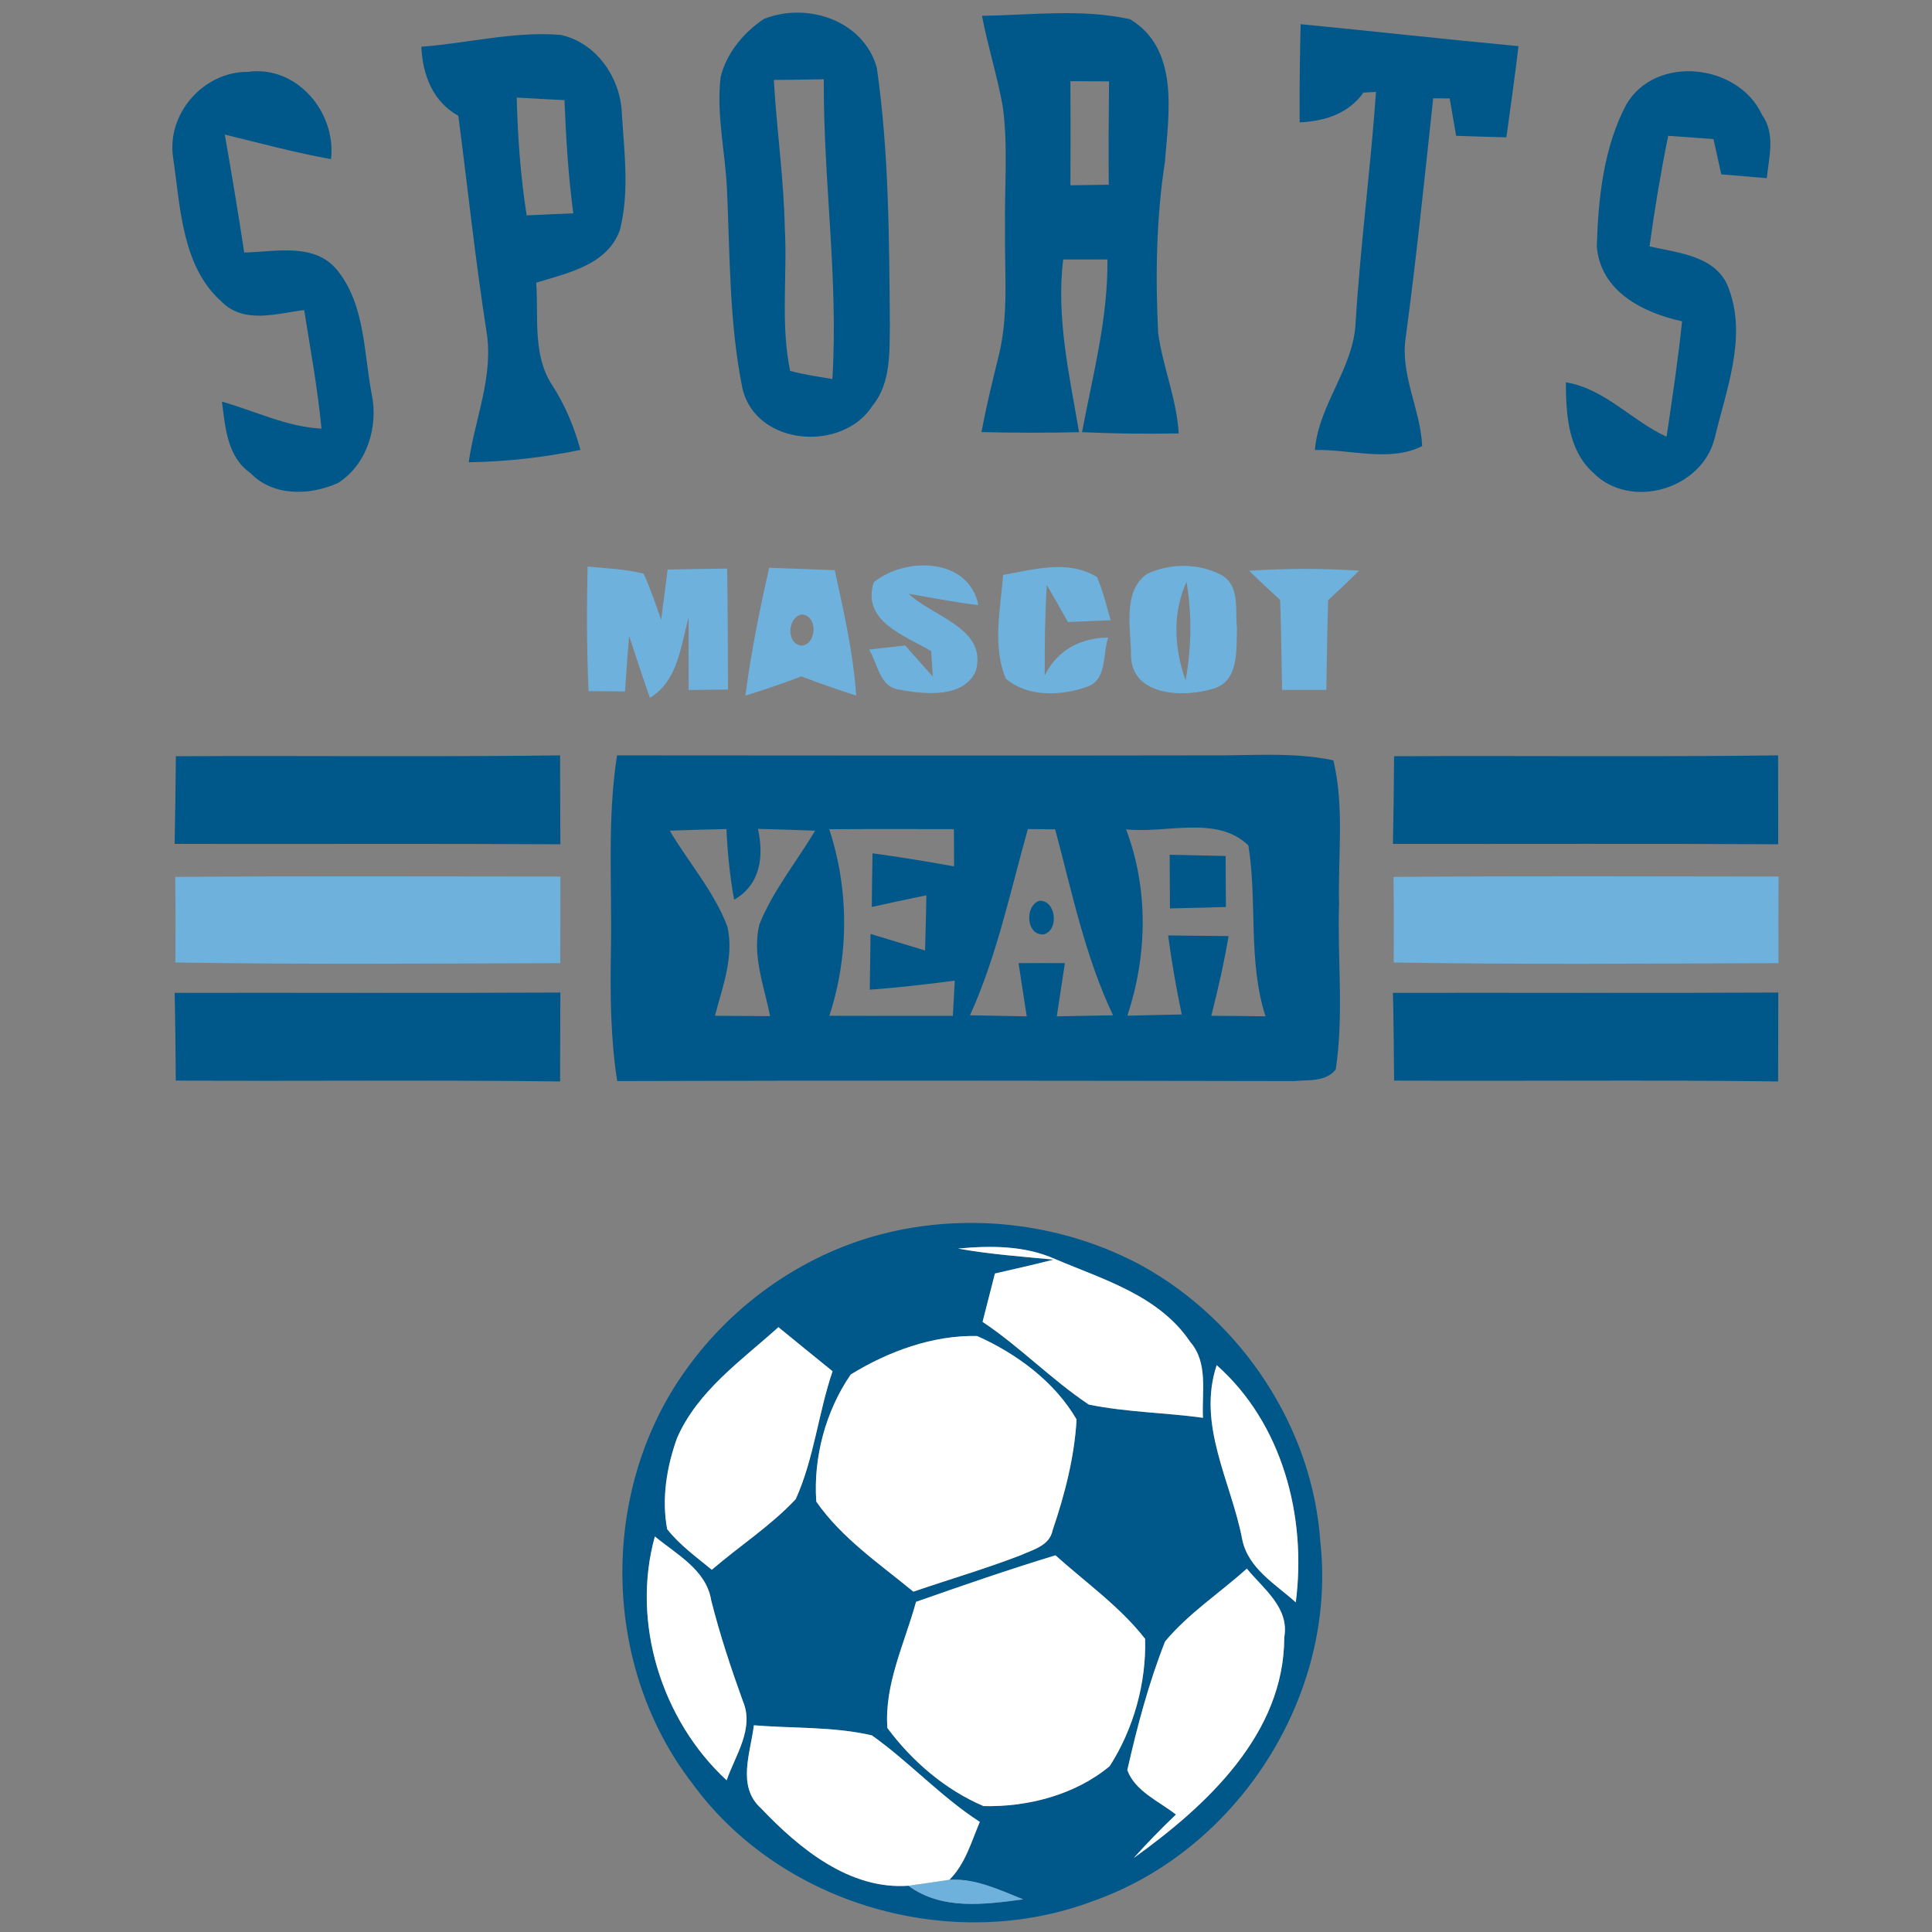 <?xml version="1.0" encoding="UTF-8" ?>
<!DOCTYPE svg PUBLIC "-//W3C//DTD SVG 1.1//EN" "http://www.w3.org/Graphics/SVG/1.1/DTD/svg11.dtd">
<svg width="203pt" height="203pt" viewBox="0 0 203 203" version="1.1" xmlns="http://www.w3.org/2000/svg">
<rect x="0" y="0" width="203" height="203" fill="#808080" stroke="none"/>
<g id="#005789ff">
<path fill="#005789" opacity="1.00" d=" M 80.27 1.99 C 84.81 0.18 90.74 2.14 92.13 7.12 C 93.41 16.02 93.42 25.04 93.50 34.01 C 93.45 36.94 93.65 40.21 91.68 42.62 C 88.55 47.54 79.45 46.89 78.01 40.82 C 76.63 33.97 76.70 26.94 76.39 19.99 C 76.22 16.02 75.25 12.07 75.72 8.09 C 76.34 5.57 78.13 3.41 80.27 1.99 M 81.31 8.40 C 81.60 13.60 82.36 18.77 82.46 23.97 C 82.74 28.96 82.00 34.05 83.02 38.97 C 84.47 39.37 85.97 39.57 87.46 39.83 C 88.11 29.30 86.49 18.84 86.56 8.33 C 84.81 8.36 83.06 8.39 81.31 8.40 Z" />
<path fill="#005789" opacity="1.00" d=" M 103.18 1.66 C 108.34 1.59 113.64 0.89 118.73 2.02 C 123.95 5.15 122.80 11.92 122.40 17.01 C 121.49 22.96 121.39 29.00 121.69 35.00 C 122.18 38.56 123.64 41.92 123.85 45.54 C 120.46 45.61 117.07 45.56 113.69 45.41 C 114.83 39.40 116.43 33.43 116.36 27.26 C 114.81 27.26 113.26 27.27 111.71 27.26 C 110.97 33.40 112.36 39.41 113.38 45.41 C 109.96 45.49 106.55 45.48 103.13 45.40 C 103.63 42.69 104.29 40.01 104.95 37.33 C 106.02 32.97 105.53 28.44 105.60 23.99 C 105.53 19.72 105.94 15.42 105.36 11.17 C 104.78 7.96 103.79 4.85 103.18 1.66 M 112.47 8.53 C 112.49 12.17 112.49 15.82 112.47 19.47 C 113.48 19.45 115.49 19.42 116.50 19.41 C 116.47 15.79 116.49 12.17 116.53 8.55 C 115.52 8.54 113.48 8.53 112.47 8.53 Z" />
<path fill="#005789" opacity="1.00" d=" M 136.66 2.54 C 144.30 3.28 151.92 4.14 159.55 4.85 C 159.18 8.05 158.71 11.24 158.28 14.43 C 156.52 14.39 154.76 14.33 153.00 14.27 C 152.77 12.96 152.54 11.65 152.32 10.34 C 151.89 10.34 151.02 10.33 150.59 10.33 C 149.68 18.74 148.82 27.16 147.69 35.54 C 147.13 39.44 149.26 43.02 149.43 46.87 C 146.05 48.59 141.84 47.19 138.16 47.28 C 138.56 42.47 142.24 38.70 142.44 33.86 C 142.94 25.78 144.01 17.74 144.58 9.66 C 144.25 9.68 143.59 9.71 143.26 9.73 C 141.67 11.96 139.19 12.73 136.56 12.86 C 136.53 9.42 136.58 5.98 136.66 2.54 Z" />
<path fill="#005789" opacity="1.00" d=" M 44.27 4.91 C 49.16 4.55 54.01 3.26 58.93 3.67 C 62.68 4.49 65.21 8.20 65.34 11.93 C 65.59 15.99 66.15 20.20 65.13 24.18 C 63.80 27.85 59.64 28.69 56.34 29.70 C 56.60 33.30 55.93 37.29 58.02 40.47 C 59.38 42.56 60.33 44.87 60.99 47.27 C 57.13 48.07 53.20 48.51 49.25 48.57 C 49.89 43.99 51.91 39.48 51.11 34.79 C 49.94 27.27 49.14 19.71 48.16 12.17 C 45.46 10.65 44.41 7.89 44.27 4.91 M 54.29 10.25 C 54.40 14.40 54.69 18.54 55.34 22.63 C 56.97 22.55 58.60 22.48 60.24 22.42 C 59.71 18.47 59.47 14.50 59.31 10.52 C 57.63 10.44 55.96 10.35 54.29 10.25 Z" />
<path fill="#005789" opacity="1.00" d=" M 18.20 16.63 C 17.45 11.98 21.38 7.50 26.08 7.55 C 31.18 6.85 35.35 11.80 34.78 16.72 C 31.02 16.05 27.33 15.04 23.62 14.14 C 24.34 18.26 25.03 22.39 25.66 26.53 C 28.97 26.47 33.10 25.43 35.49 28.46 C 38.36 32.07 38.22 37.04 39.05 41.38 C 39.78 44.81 38.57 48.80 35.53 50.74 C 32.60 52.08 28.69 52.19 26.31 49.70 C 23.86 48.00 23.67 44.88 23.32 42.20 C 26.80 43.18 30.11 44.85 33.78 45.04 C 33.38 40.86 32.62 36.72 31.96 32.58 C 29.08 32.93 25.67 34.08 23.31 31.72 C 19.11 28.02 18.96 21.80 18.20 16.63 Z" />
<path fill="#005789" opacity="1.00" d=" M 170.88 10.98 C 173.98 5.67 182.70 6.71 185.14 12.07 C 186.57 14.05 185.87 16.50 185.64 18.72 C 184.04 18.59 182.45 18.45 180.86 18.32 C 180.58 17.08 180.31 15.85 180.04 14.61 C 178.45 14.50 176.86 14.39 175.28 14.27 C 174.50 18.12 173.85 22.00 173.32 25.89 C 176.44 26.60 180.55 26.89 181.71 30.50 C 183.53 35.55 181.36 41.03 180.17 46.01 C 178.86 51.43 171.27 53.65 167.36 49.63 C 164.73 47.23 164.55 43.49 164.53 40.17 C 168.66 40.86 171.44 44.21 175.11 45.89 C 175.71 41.86 176.32 37.82 176.74 33.76 C 172.63 32.86 168.15 30.62 167.78 25.88 C 167.93 20.84 168.49 15.49 170.88 10.98 Z" />
<path fill="#005789" opacity="1.00" d=" M 18.48 79.46 C 31.93 79.39 45.39 79.54 58.85 79.37 C 58.86 82.48 58.86 85.60 58.88 88.71 C 45.37 88.63 31.86 88.70 18.35 88.67 C 18.41 85.60 18.45 82.53 18.48 79.46 Z" />
<path fill="#005789" opacity="1.00" d=" M 64.83 79.37 C 85.55 79.38 106.27 79.41 127.00 79.37 C 131.36 79.42 135.80 78.98 140.10 79.89 C 141.28 84.83 140.57 89.97 140.70 95.00 C 140.51 100.78 141.22 106.62 140.35 112.36 C 139.32 113.70 137.49 113.44 136.01 113.59 C 112.29 113.55 88.57 113.51 64.85 113.59 C 64.15 109.10 64.11 104.54 64.19 100.00 C 64.33 93.12 63.77 86.20 64.83 79.37 M 70.37 87.28 C 72.37 90.66 75.05 93.69 76.44 97.39 C 77.14 100.56 75.91 103.70 75.12 106.73 C 77.05 106.74 78.98 106.76 80.92 106.77 C 80.29 103.62 79.00 100.37 79.79 97.13 C 81.22 93.56 83.70 90.56 85.65 87.28 C 83.65 87.20 81.64 87.15 79.64 87.09 C 80.27 89.97 79.93 92.92 77.14 94.54 C 76.69 92.09 76.44 89.60 76.33 87.11 C 74.34 87.15 72.36 87.21 70.37 87.28 M 87.13 87.13 C 89.21 93.47 89.22 100.38 87.14 106.73 C 91.47 106.74 95.79 106.75 100.12 106.74 C 100.19 105.51 100.25 104.27 100.32 103.04 C 97.35 103.43 94.38 103.77 91.39 103.99 C 91.42 102.04 91.44 100.09 91.47 98.13 C 93.38 98.70 95.29 99.30 97.20 99.87 C 97.26 97.94 97.30 96.00 97.34 94.07 C 95.42 94.46 93.51 94.88 91.60 95.30 C 91.62 93.42 91.64 91.54 91.68 89.66 C 94.55 90.05 97.40 90.52 100.25 91.03 C 100.24 89.73 100.24 88.42 100.23 87.12 C 95.87 87.11 91.50 87.10 87.13 87.13 M 108.00 87.11 C 106.15 93.69 104.75 100.42 101.92 106.68 C 103.91 106.71 105.89 106.75 107.88 106.79 C 107.60 104.92 107.30 103.06 107.02 101.20 C 108.64 101.19 110.27 101.19 111.89 101.20 C 111.61 103.06 111.32 104.92 111.04 106.79 C 113.01 106.75 114.98 106.71 116.95 106.68 C 114.01 100.48 112.63 93.73 110.87 87.14 C 110.15 87.13 108.72 87.12 108.00 87.11 M 118.32 87.14 C 120.69 93.41 120.56 100.40 118.45 106.72 C 120.36 106.68 122.26 106.64 124.17 106.59 C 123.59 103.84 123.11 101.08 122.74 98.29 C 124.86 98.31 126.97 98.33 129.09 98.36 C 128.61 101.18 127.98 103.96 127.27 106.73 C 129.17 106.74 131.07 106.76 132.97 106.79 C 131.10 100.94 132.13 94.74 131.17 88.83 C 127.87 85.62 122.49 87.61 118.32 87.14 Z" />
<path fill="#005789" opacity="1.00" d=" M 146.48 79.46 C 159.93 79.39 173.38 79.54 186.83 79.37 C 186.84 82.48 186.84 85.60 186.84 88.71 C 173.35 88.63 159.85 88.69 146.36 88.67 C 146.42 85.60 146.46 82.53 146.48 79.46 Z" />
<path fill="#005789" opacity="1.00" d=" M 122.90 89.81 C 124.86 89.85 126.82 89.90 128.78 89.94 C 128.79 91.73 128.79 93.52 128.81 95.30 C 126.85 95.36 124.89 95.41 122.93 95.45 C 122.92 93.57 122.91 91.69 122.90 89.81 Z" />
<path fill="#005789" opacity="1.00" d=" M 109.19 94.65 C 110.93 94.53 111.32 97.66 109.71 98.17 C 107.83 98.38 107.62 95.21 109.19 94.65 Z" />
<path fill="#005789" opacity="1.00" d=" M 18.35 104.32 C 31.86 104.30 45.37 104.36 58.88 104.29 C 58.86 107.40 58.86 110.51 58.85 113.63 C 45.39 113.46 31.93 113.61 18.47 113.54 C 18.45 110.47 18.42 107.39 18.35 104.32 Z" />
<path fill="#005789" opacity="1.00" d=" M 146.36 104.32 C 159.85 104.30 173.35 104.36 186.85 104.29 C 186.84 107.40 186.84 110.51 186.83 113.63 C 173.38 113.45 159.93 113.61 146.48 113.54 C 146.46 110.46 146.43 107.39 146.36 104.32 Z" />
<path fill="#005789" opacity="1.00" d=" M 93.39 129.49 C 102.30 127.39 111.97 128.64 120.02 133.01 C 130.48 138.82 137.92 149.99 138.73 162.00 C 140.52 178.14 130.04 194.46 114.76 199.78 C 99.99 205.32 81.99 200.15 72.70 187.33 C 63.20 174.99 62.96 156.66 72.02 144.01 C 77.10 136.84 84.81 131.50 93.39 129.49 M 100.66 131.19 C 103.99 131.79 107.36 132.03 110.72 132.35 C 108.66 132.87 106.60 133.34 104.54 133.81 C 104.11 135.50 103.67 137.20 103.24 138.89 C 107.17 141.51 110.48 144.96 114.40 147.58 C 118.35 148.39 122.41 148.42 126.40 148.97 C 126.26 146.30 126.98 143.21 125.06 141.00 C 121.79 136.13 115.97 134.46 110.86 132.29 C 107.65 130.86 104.09 130.87 100.66 131.19 M 71.13 151.12 C 70.05 154.14 69.50 157.49 70.10 160.67 C 71.41 162.34 73.16 163.59 74.79 164.94 C 77.70 162.44 80.97 160.33 83.61 157.52 C 85.53 153.27 85.98 148.49 87.48 144.08 C 85.58 142.54 83.68 141.00 81.79 139.45 C 77.89 142.96 73.29 146.15 71.13 151.12 M 89.39 144.42 C 86.76 148.23 85.44 153.16 85.77 157.78 C 88.44 161.62 92.40 164.30 95.97 167.24 C 99.73 165.95 103.54 164.84 107.25 163.41 C 108.55 162.82 110.28 162.42 110.60 160.79 C 111.88 157.03 112.89 153.12 113.12 149.15 C 110.82 145.18 106.82 142.23 102.67 140.38 C 98.03 140.27 93.32 142.00 89.39 144.42 M 127.84 143.44 C 125.75 149.75 129.36 155.66 130.52 161.73 C 131.12 164.78 134.01 166.44 136.15 168.36 C 137.31 159.39 134.77 149.58 127.84 143.44 M 68.81 161.44 C 66.29 170.46 69.51 180.75 76.35 187.06 C 77.26 184.44 79.27 181.63 78.07 178.78 C 76.81 175.29 75.64 171.77 74.73 168.16 C 74.21 164.94 71.10 163.34 68.81 161.44 M 96.25 168.31 C 95.06 172.66 92.90 176.98 93.24 181.57 C 95.83 185.05 99.32 188.06 103.34 189.77 C 107.97 189.89 113.00 188.58 116.60 185.57 C 119.11 181.66 120.45 176.84 120.32 172.20 C 117.67 168.80 114.09 166.29 110.90 163.42 C 105.97 164.92 101.11 166.60 96.25 168.31 M 122.42 172.47 C 120.70 176.83 119.48 181.42 118.45 185.99 C 119.27 188.22 121.78 189.26 123.56 190.66 C 122.02 192.12 120.54 193.64 119.13 195.22 C 126.77 189.73 134.94 182.20 134.94 172.03 C 135.50 168.92 132.74 166.94 131.01 164.82 C 128.16 167.38 124.88 169.52 122.42 172.47 M 79.21 181.28 C 78.87 184.16 77.39 187.69 79.96 190.00 C 83.97 194.22 89.26 198.58 95.44 198.14 C 98.97 200.73 103.44 200.11 107.51 199.57 C 105.03 198.59 102.49 197.34 99.76 197.51 C 101.42 195.86 102.06 193.53 102.95 191.43 C 98.86 188.79 95.56 185.14 91.61 182.34 C 87.56 181.40 83.34 181.62 79.21 181.28 Z" />
</g>
<g id="#6eb1dcff">
<path fill="#6eb1dc" opacity="1.00" d=" M 61.74 59.53 C 63.71 59.72 65.70 59.79 67.62 60.27 C 68.35 61.84 68.89 63.50 69.47 65.13 C 69.69 63.37 69.92 61.60 70.15 59.84 C 72.23 59.80 74.32 59.77 76.40 59.74 C 76.48 63.98 76.47 68.21 76.49 72.45 C 75.45 72.46 73.39 72.49 72.36 72.50 C 72.34 69.95 72.34 67.41 72.36 64.86 C 71.51 67.90 71.26 71.51 68.29 73.32 C 67.52 71.16 66.82 68.98 66.10 66.81 C 65.94 68.76 65.80 70.70 65.67 72.65 C 64.39 72.64 63.11 72.63 61.84 72.62 C 61.65 68.26 61.64 63.90 61.74 59.53 Z" />
<path fill="#6eb1dc" opacity="1.00" d=" M 80.82 59.66 C 83.12 59.74 85.41 59.82 87.71 59.91 C 88.65 64.27 89.66 68.63 89.96 73.09 C 88.02 72.46 86.10 71.80 84.20 71.07 C 82.26 71.81 80.30 72.47 78.32 73.09 C 78.91 68.57 79.81 64.10 80.82 59.66 M 84.26 64.56 C 82.72 64.81 82.57 67.71 84.25 67.84 C 85.85 67.64 85.93 64.68 84.26 64.56 Z" />
<path fill="#6eb1dc" opacity="1.00" d=" M 91.80 61.19 C 95.11 58.48 101.77 58.55 102.80 63.58 C 100.34 63.29 97.91 62.80 95.48 62.39 C 97.99 64.81 103.75 66.00 102.54 70.46 C 101.30 73.41 97.11 72.96 94.51 72.46 C 92.41 72.22 92.23 69.73 91.32 68.25 C 92.26 68.14 94.16 67.93 95.11 67.82 C 96.07 68.91 97.03 70.00 98.01 71.08 C 97.97 70.41 97.88 69.08 97.84 68.42 C 95.07 66.75 90.53 65.33 91.80 61.19 Z" />
<path fill="#6eb1dc" opacity="1.00" d=" M 105.40 60.41 C 108.62 59.84 112.24 58.77 115.26 60.63 C 115.89 62.09 116.26 63.64 116.70 65.17 C 115.20 65.23 113.71 65.30 112.21 65.36 C 111.48 64.05 110.75 62.76 109.99 61.47 C 109.79 64.64 109.77 67.81 109.77 70.98 C 111.07 68.33 113.51 67.02 116.44 66.99 C 115.84 68.72 116.35 71.43 114.22 72.16 C 111.51 73.13 107.96 73.28 105.67 71.29 C 104.26 67.84 105.13 63.99 105.40 60.41 Z" />
<path fill="#6eb1dc" opacity="1.00" d=" M 120.49 60.32 C 122.92 59.15 126.01 59.15 128.39 60.45 C 130.31 61.57 129.76 64.15 129.97 66.01 C 129.89 68.25 130.22 71.62 127.44 72.37 C 124.43 73.31 118.97 73.17 118.84 68.96 C 118.86 66.16 117.88 62.23 120.49 60.32 M 124.57 71.49 C 125.20 68.07 125.25 64.56 124.67 61.13 C 123.16 64.44 123.38 68.13 124.57 71.49 Z" />
<path fill="#6eb1dc" opacity="1.00" d=" M 131.24 59.97 C 135.09 59.72 138.95 59.71 142.80 59.96 C 141.74 61.02 140.65 62.05 139.55 63.06 C 139.45 66.20 139.42 69.34 139.36 72.49 C 137.81 72.49 136.26 72.49 134.71 72.49 C 134.65 69.33 134.62 66.18 134.51 63.04 C 133.40 62.03 132.31 61.01 131.24 59.97 Z" />
<path fill="#6eb1dc" opacity="1.00" d=" M 18.41 92.14 C 31.90 92.03 45.39 92.10 58.88 92.10 C 58.87 95.13 58.87 98.16 58.87 101.20 C 45.39 101.24 31.91 101.35 18.43 101.13 C 18.45 98.13 18.45 95.13 18.41 92.14 Z" />
<path fill="#6eb1dc" opacity="1.00" d=" M 146.42 92.14 C 159.90 92.03 173.39 92.09 186.88 92.10 C 186.86 95.13 186.86 98.16 186.87 101.20 C 173.39 101.24 159.91 101.36 146.44 101.13 C 146.46 98.13 146.46 95.13 146.42 92.14 Z" />
<path fill="#6eb1dc" opacity="1.00" d=" M 95.44 198.14 C 96.88 197.95 98.32 197.72 99.76 197.51 C 102.49 197.34 105.03 198.59 107.51 199.57 C 103.44 200.11 98.97 200.73 95.44 198.14 Z" />
</g>
<g id="#ffffffff">
<path fill="#ffffff" opacity="1.00" d=" M 100.66 131.19 C 104.09 130.87 107.65 130.86 110.86 132.29 C 115.97 134.46 121.79 136.13 125.06 141.00 C 126.98 143.21 126.26 146.30 126.40 148.97 C 122.41 148.42 118.35 148.39 114.40 147.58 C 110.48 144.96 107.17 141.51 103.24 138.89 C 103.67 137.20 104.11 135.50 104.54 133.81 C 106.60 133.34 108.66 132.87 110.72 132.35 C 107.36 132.03 103.99 131.79 100.66 131.19 Z" />
<path fill="#ffffff" opacity="1.00" d=" M 71.13 151.12 C 73.29 146.15 77.89 142.96 81.79 139.45 C 83.68 141.00 85.58 142.54 87.48 144.08 C 85.98 148.49 85.53 153.27 83.61 157.52 C 80.97 160.33 77.70 162.44 74.79 164.94 C 73.16 163.59 71.41 162.34 70.10 160.67 C 69.50 157.49 70.05 154.14 71.13 151.12 Z" />
<path fill="#ffffff" opacity="1.00" d=" M 89.39 144.42 C 93.32 142.00 98.03 140.27 102.67 140.38 C 106.82 142.23 110.82 145.18 113.12 149.15 C 112.89 153.12 111.88 157.03 110.60 160.79 C 110.28 162.42 108.55 162.82 107.25 163.41 C 103.54 164.84 99.73 165.95 95.97 167.24 C 92.40 164.30 88.44 161.62 85.77 157.78 C 85.44 153.16 86.76 148.23 89.39 144.42 Z" />
<path fill="#ffffff" opacity="1.00" d=" M 127.84 143.44 C 134.77 149.58 137.31 159.39 136.15 168.36 C 134.01 166.44 131.12 164.78 130.52 161.73 C 129.36 155.66 125.75 149.75 127.84 143.44 Z" />
<path fill="#ffffff" opacity="1.00" d=" M 68.81 161.44 C 71.10 163.34 74.21 164.94 74.73 168.16 C 75.64 171.77 76.81 175.29 78.07 178.78 C 79.27 181.63 77.26 184.44 76.35 187.06 C 69.51 180.75 66.29 170.46 68.81 161.44 Z" />
<path fill="#ffffff" opacity="1.00" d=" M 96.25 168.31 C 101.11 166.60 105.97 164.92 110.90 163.42 C 114.09 166.29 117.67 168.80 120.32 172.20 C 120.45 176.84 119.11 181.66 116.60 185.57 C 113.00 188.58 107.97 189.89 103.34 189.77 C 99.32 188.06 95.83 185.05 93.24 181.57 C 92.90 176.98 95.06 172.66 96.25 168.31 Z" />
<path fill="#ffffff" opacity="1.00" d=" M 122.42 172.47 C 124.88 169.52 128.16 167.38 131.01 164.82 C 132.74 166.94 135.50 168.92 134.94 172.03 C 134.94 182.20 126.77 189.73 119.13 195.22 C 120.54 193.64 122.02 192.12 123.56 190.66 C 121.78 189.26 119.27 188.22 118.45 185.99 C 119.48 181.42 120.70 176.83 122.42 172.47 Z" />
<path fill="#ffffff" opacity="1.00" d=" M 79.21 181.28 C 83.34 181.62 87.56 181.40 91.61 182.34 C 95.56 185.14 98.86 188.79 102.95 191.43 C 102.06 193.53 101.42 195.86 99.76 197.51 C 98.32 197.72 96.88 197.95 95.44 198.14 C 89.26 198.58 83.97 194.22 79.96 190.00 C 77.39 187.69 78.87 184.16 79.21 181.28 Z" />
</g>
</svg>

